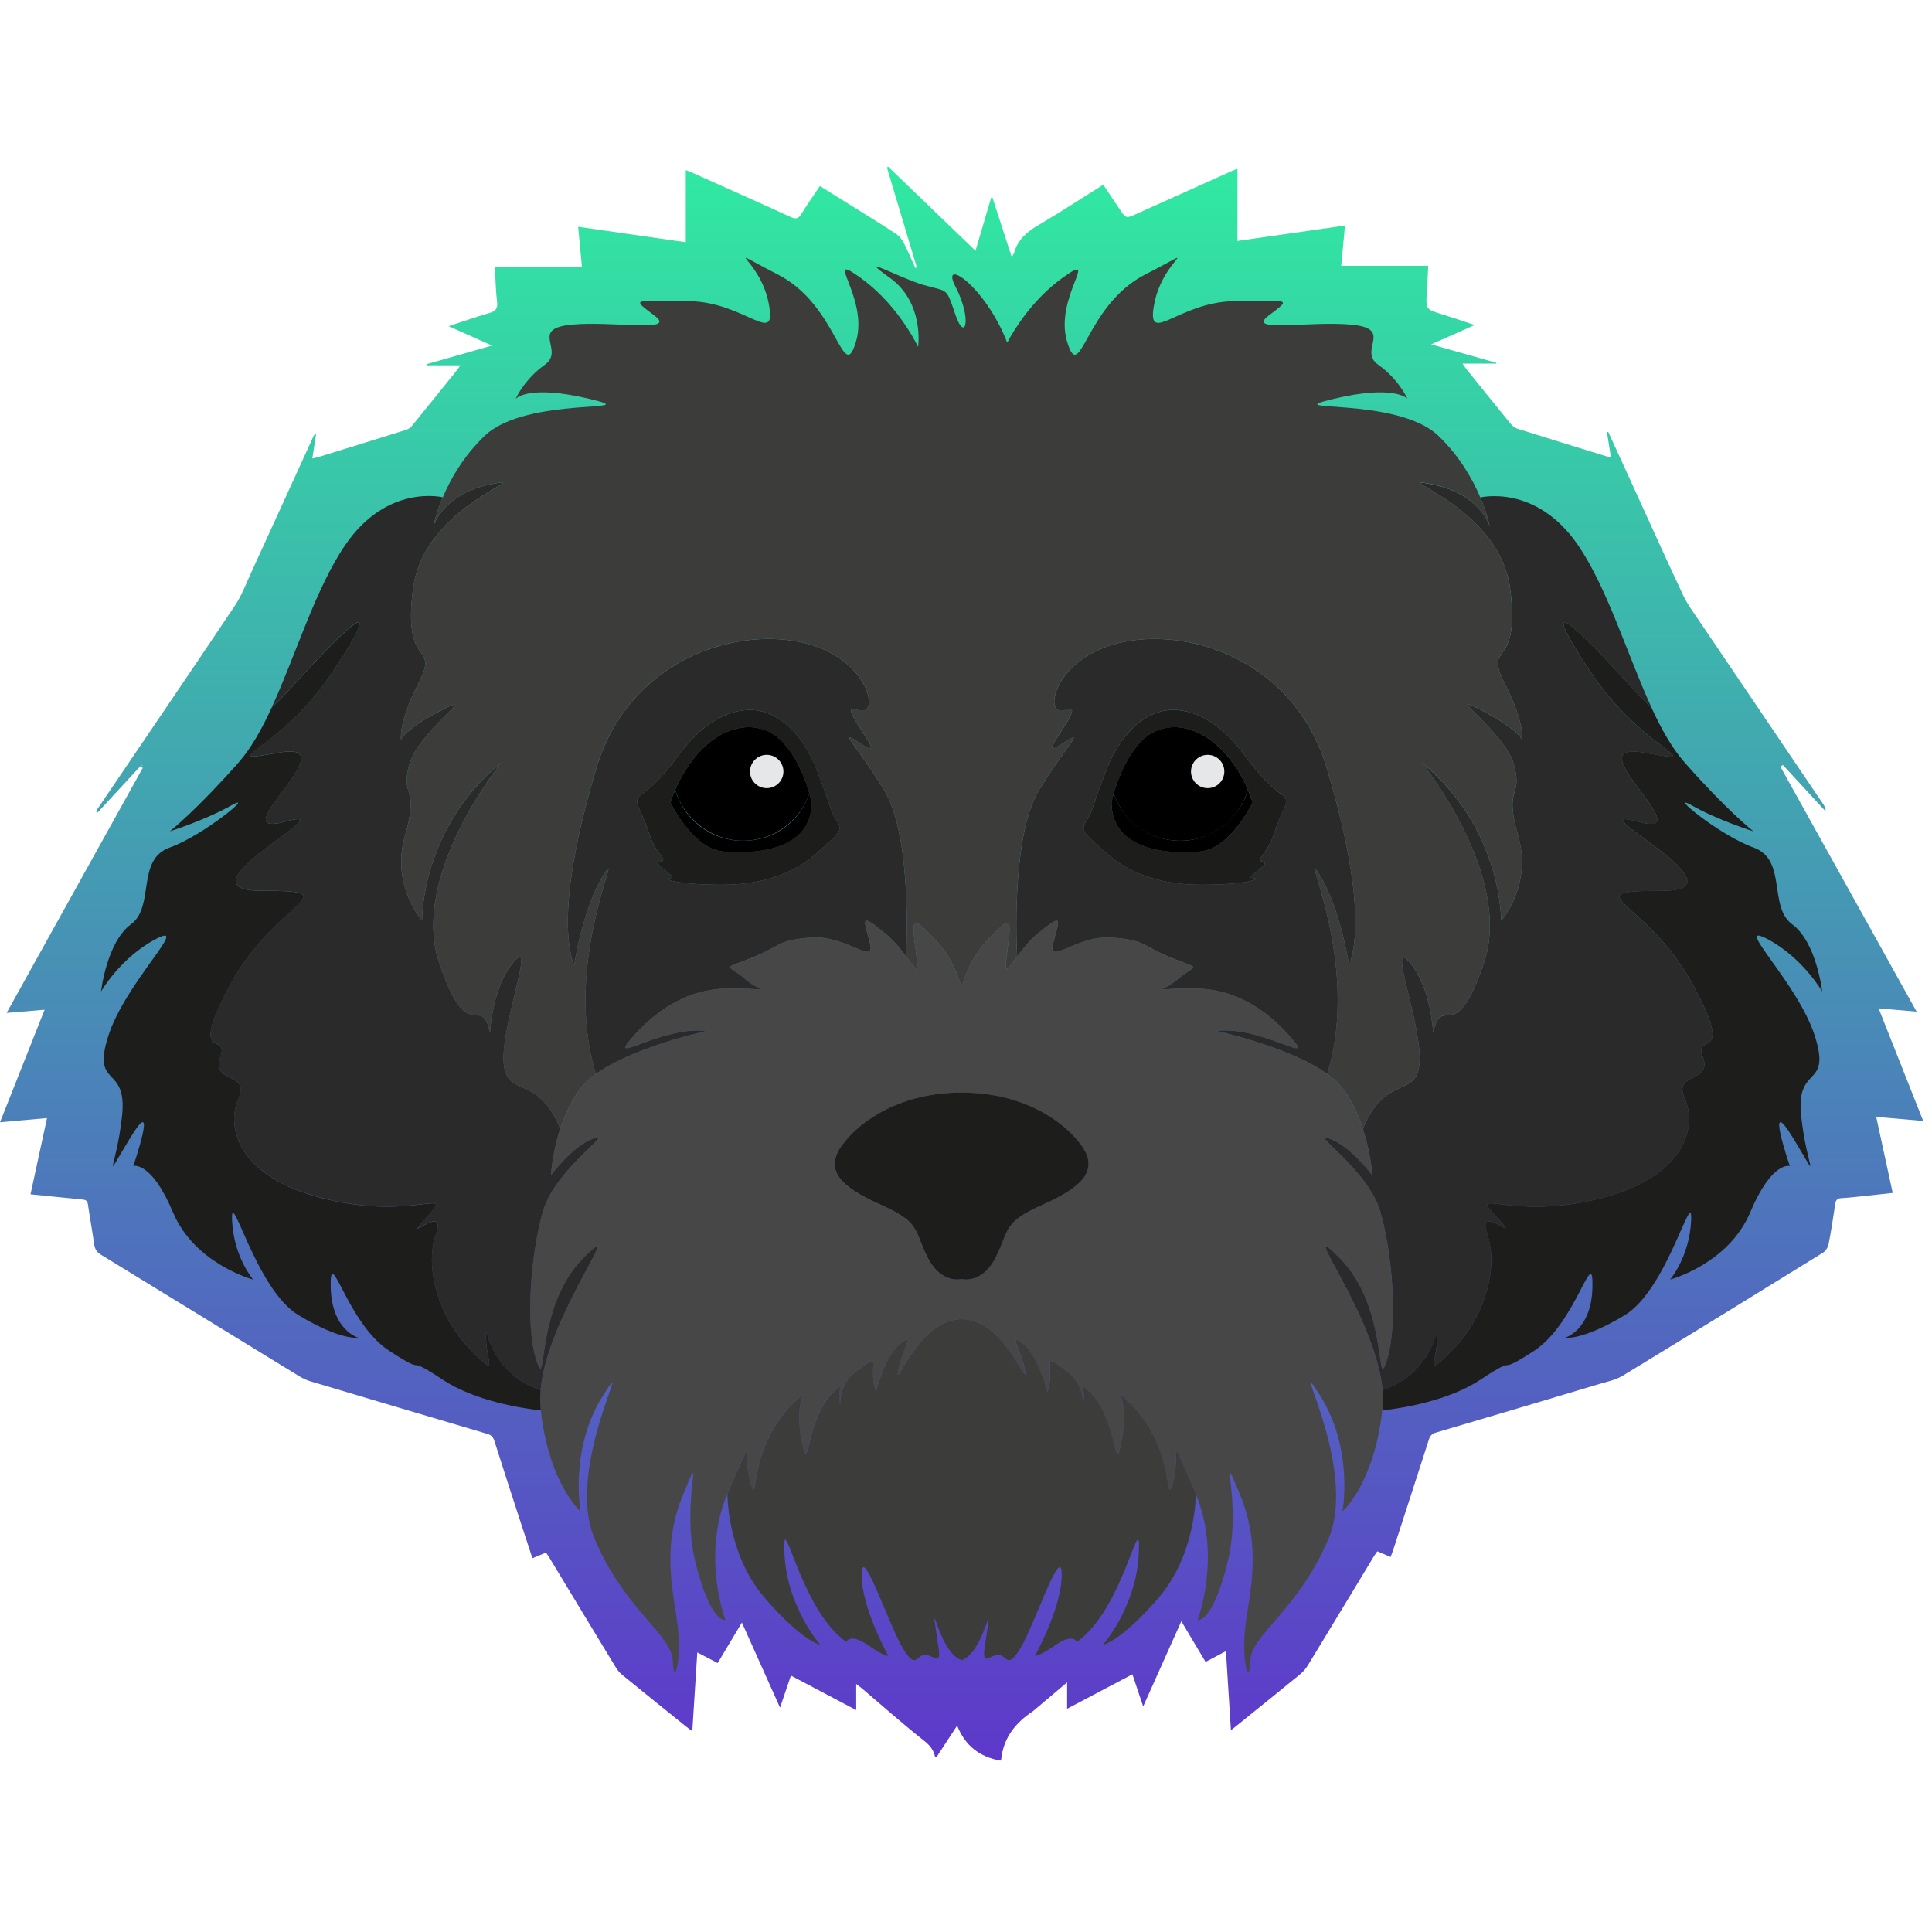 <svg width="24" height="24" viewBox="0 0 24 24" fill="none" xmlns="http://www.w3.org/2000/svg">
<path d="M23.891 13.925C23.705 13.456 23.524 12.998 23.337 12.526C23.505 12.541 23.655 12.554 23.809 12.567C23.241 11.545 22.679 10.535 22.117 9.524C22.127 9.517 22.138 9.51 22.148 9.503C22.325 9.695 22.502 9.887 22.679 10.079C22.679 10.043 22.667 10.015 22.65 9.991C22.14 9.236 21.628 8.482 21.118 7.727C21.044 7.618 20.964 7.511 20.908 7.393C20.685 6.919 20.471 6.441 20.253 5.965C20.162 5.765 20.07 5.565 19.978 5.365L19.962 5.369C19.978 5.47 19.994 5.571 20.011 5.678C19.988 5.674 19.975 5.674 19.963 5.671C19.59 5.556 19.218 5.442 18.846 5.324C18.816 5.315 18.787 5.291 18.767 5.266C18.583 5.042 18.402 4.816 18.22 4.59C18.205 4.572 18.192 4.551 18.168 4.517H18.587L18.587 4.507C18.323 4.432 18.059 4.357 17.778 4.278C17.961 4.196 18.129 4.122 18.319 4.038C18.167 3.987 18.038 3.943 17.909 3.903C17.713 3.842 17.713 3.842 17.723 3.642C17.726 3.598 17.73 3.553 17.732 3.508C17.736 3.439 17.739 3.369 17.742 3.302H16.661C16.677 3.133 16.692 2.969 16.708 2.802C16.256 2.867 15.815 2.93 15.372 2.993V2.098C15.347 2.107 15.327 2.113 15.308 2.122C14.912 2.3 14.516 2.477 14.12 2.656C13.987 2.716 13.987 2.716 13.908 2.598C13.841 2.498 13.774 2.398 13.705 2.295C13.431 2.467 13.169 2.638 12.899 2.797C12.757 2.88 12.643 2.977 12.598 3.14C12.594 3.154 12.584 3.166 12.568 3.193C12.485 2.937 12.407 2.695 12.328 2.453L12.313 2.454C12.249 2.67 12.185 2.887 12.118 3.115C11.748 2.759 11.39 2.414 11.032 2.07L11.018 2.082C11.142 2.495 11.265 2.909 11.389 3.322C11.383 3.324 11.377 3.326 11.371 3.329C11.323 3.224 11.279 3.118 11.226 3.016C11.204 2.974 11.171 2.932 11.132 2.906C10.974 2.801 10.812 2.702 10.652 2.602C10.498 2.506 10.344 2.41 10.185 2.311C10.105 2.431 10.025 2.542 9.955 2.658C9.919 2.717 9.887 2.726 9.824 2.697C9.414 2.509 9.003 2.326 8.592 2.142C8.569 2.132 8.545 2.123 8.519 2.113V3.009C8.073 2.945 7.632 2.882 7.182 2.817C7.198 2.989 7.214 3.152 7.229 3.318H6.148C6.156 3.463 6.157 3.608 6.175 3.75C6.186 3.84 6.152 3.868 6.074 3.89C5.913 3.936 5.755 3.993 5.572 4.052C5.761 4.137 5.929 4.212 6.112 4.293C5.83 4.374 5.565 4.449 5.3 4.524L5.302 4.538H5.717C5.705 4.558 5.7 4.569 5.692 4.579C5.499 4.819 5.306 5.059 5.111 5.298C5.093 5.32 5.061 5.335 5.032 5.344C4.675 5.456 4.318 5.566 3.961 5.676C3.937 5.683 3.913 5.688 3.88 5.695C3.897 5.584 3.913 5.485 3.928 5.385C3.907 5.396 3.898 5.411 3.891 5.426C3.632 5.994 3.373 6.562 3.113 7.129C3.052 7.263 2.999 7.403 2.917 7.525C2.392 8.31 1.859 9.092 1.329 9.875C1.284 9.942 1.238 10.01 1.192 10.078C1.199 10.084 1.205 10.089 1.211 10.095C1.389 9.903 1.566 9.711 1.743 9.519C1.753 9.526 1.763 9.533 1.773 9.54C1.211 10.553 0.648 11.564 0.082 12.583C0.239 12.57 0.389 12.557 0.554 12.543C0.366 13.017 0.185 13.473 0 13.941C0.198 13.923 0.386 13.906 0.584 13.889C0.514 14.211 0.447 14.521 0.379 14.836C0.598 14.858 0.808 14.88 1.017 14.9C1.058 14.904 1.085 14.911 1.092 14.96C1.116 15.126 1.147 15.292 1.17 15.459C1.179 15.519 1.204 15.556 1.256 15.588C2.076 16.089 2.895 16.593 3.715 17.095C3.759 17.122 3.808 17.145 3.858 17.16C4.589 17.378 5.321 17.596 6.053 17.812C6.101 17.826 6.125 17.85 6.141 17.898C6.248 18.237 6.358 18.574 6.468 18.912C6.516 19.059 6.564 19.206 6.614 19.357C6.674 19.332 6.726 19.31 6.782 19.287C6.798 19.31 6.812 19.329 6.824 19.349C7.098 19.802 7.371 20.255 7.646 20.707C7.668 20.742 7.694 20.777 7.726 20.803C7.987 21.017 8.25 21.228 8.512 21.439C8.538 21.46 8.564 21.479 8.6 21.506C8.621 21.173 8.641 20.855 8.662 20.527C8.755 20.575 8.833 20.616 8.915 20.659C9.016 20.491 9.113 20.329 9.216 20.156C9.376 20.511 9.529 20.853 9.69 21.213C9.74 21.067 9.782 20.943 9.825 20.815C10.097 20.959 10.359 21.097 10.636 21.243V20.919C10.668 20.944 10.687 20.957 10.705 20.972C10.964 21.192 11.218 21.418 11.484 21.628C11.555 21.684 11.596 21.739 11.615 21.82C11.616 21.823 11.623 21.825 11.632 21.83C11.714 21.706 11.795 21.581 11.89 21.436C11.991 21.691 12.174 21.825 12.426 21.871C12.428 21.867 12.437 21.859 12.438 21.85C12.467 21.584 12.617 21.399 12.832 21.257C12.841 21.251 12.848 21.243 12.856 21.237C12.984 21.128 13.112 21.021 13.256 20.899V21.227C13.534 21.08 13.798 20.941 14.067 20.799C14.111 20.931 14.152 21.055 14.201 21.198C14.363 20.837 14.516 20.495 14.675 20.14C14.78 20.317 14.878 20.48 14.976 20.645C15.061 20.599 15.138 20.559 15.229 20.511C15.25 20.843 15.27 21.161 15.291 21.494C15.336 21.458 15.367 21.434 15.397 21.409C15.647 21.207 15.898 21.006 16.146 20.802C16.186 20.77 16.222 20.729 16.248 20.685C16.521 20.237 16.792 19.788 17.063 19.34C17.077 19.316 17.094 19.294 17.11 19.271C17.168 19.296 17.219 19.317 17.274 19.341C17.287 19.308 17.299 19.279 17.308 19.25C17.456 18.794 17.604 18.339 17.75 17.883C17.765 17.835 17.789 17.811 17.838 17.796C18.514 17.597 19.19 17.396 19.866 17.193C19.964 17.164 20.069 17.143 20.154 17.092C20.987 16.585 21.817 16.074 22.645 15.562C22.678 15.542 22.707 15.496 22.715 15.459C22.747 15.294 22.773 15.127 22.797 14.961C22.804 14.911 22.82 14.887 22.874 14.884C22.976 14.879 23.079 14.865 23.181 14.855C23.289 14.843 23.398 14.832 23.512 14.819C23.443 14.502 23.376 14.194 23.307 13.874C23.506 13.891 23.693 13.908 23.891 13.925L23.891 13.925ZM22.123 9.487L22.128 9.488L22.131 9.493H22.12L22.123 9.487ZM1.76 9.509L1.762 9.503L1.768 9.503L1.77 9.509H1.76L1.76 9.509Z" fill="url(#paint0_linear_3456_2538)"/>
<path d="M17.145 15.045C16.994 14.525 16.248 14.051 16.512 14.141C16.775 14.232 17.046 14.601 17.046 14.601C17.046 14.601 17.031 14.33 16.931 14.024C16.873 13.844 16.785 13.652 16.655 13.493C16.611 13.439 16.553 13.389 16.486 13.341C16.46 13.321 16.431 13.303 16.401 13.284V13.283C15.919 12.982 15.11 12.807 15.11 12.807C15.63 12.739 16.293 13.199 16.082 12.943C15.871 12.686 15.464 12.287 14.854 12.28C14.243 12.272 14.402 12.363 14.628 12.167C14.854 11.971 14.936 12.053 14.56 11.903C14.183 11.752 14.243 11.677 13.807 11.647C13.369 11.617 13.007 12.009 13.083 11.714C13.158 11.42 13.218 11.33 12.895 11.594C12.784 11.684 12.698 11.793 12.634 11.88C12.51 12.048 12.471 12.133 12.51 11.835C12.571 11.383 12.563 11.376 12.284 11.661C12.005 11.948 11.945 12.28 11.945 12.28C11.945 12.28 11.885 11.948 11.606 11.661C11.327 11.376 11.319 11.383 11.379 11.835C11.419 12.133 11.38 12.048 11.256 11.88C11.192 11.793 11.106 11.684 10.995 11.594C10.671 11.33 10.732 11.42 10.807 11.714C10.883 12.009 10.521 11.617 10.083 11.647C9.647 11.677 9.707 11.752 9.33 11.903C8.953 12.053 9.036 11.971 9.262 12.167C9.488 12.363 9.647 12.272 9.036 12.28C8.425 12.287 8.019 12.686 7.808 12.943C7.597 13.199 8.26 12.739 8.78 12.807C8.78 12.807 7.971 12.982 7.488 13.283V13.284C7.459 13.303 7.43 13.321 7.404 13.341C7.337 13.389 7.279 13.439 7.235 13.493C7.105 13.652 7.017 13.844 6.959 14.024C6.859 14.331 6.844 14.601 6.844 14.601C6.844 14.601 7.115 14.232 7.378 14.141C7.642 14.051 6.896 14.525 6.745 15.045C6.595 15.566 6.519 16.454 6.663 16.899C6.805 17.344 6.632 16.243 7.25 15.626C7.821 15.055 6.799 16.333 6.715 17.268C6.708 17.347 6.707 17.422 6.715 17.495C6.716 17.504 6.717 17.512 6.718 17.521C6.821 18.436 7.212 18.775 7.212 18.775C7.212 18.775 7.069 18 7.491 17.336C7.913 16.673 7.009 18.226 7.386 19.115C7.762 20.004 8.349 20.305 8.359 20.637C8.369 20.969 8.469 20.627 8.419 20.205C8.369 19.783 8.208 19.23 8.489 18.557C8.771 17.884 8.449 18.648 8.64 19.411C8.831 20.175 9.012 20.125 9.012 20.125C9.012 20.125 8.71 19.338 9.035 18.557C9.04 18.544 9.046 18.53 9.052 18.517C9.403 17.723 9.212 18.075 9.323 18.426C9.434 18.778 9.253 17.904 9.976 17.321C9.976 17.321 9.876 17.512 9.966 17.944C10.056 18.376 9.996 17.522 10.438 17.221C10.438 17.221 10.415 17.302 10.435 17.453C10.435 17.32 10.475 17.155 10.628 17.04C10.99 16.768 10.769 16.949 10.879 17.291C10.879 17.291 10.985 16.849 11.181 16.693C11.377 16.538 11.202 16.768 11.156 17.03C11.111 17.291 11.407 16.387 11.944 16.387C12.482 16.387 12.778 17.291 12.733 17.03C12.687 16.768 12.512 16.538 12.708 16.693C12.904 16.849 13.01 17.291 13.01 17.291C13.12 16.949 12.899 16.768 13.261 17.04C13.414 17.155 13.453 17.32 13.453 17.453C13.474 17.302 13.45 17.221 13.45 17.221C13.893 17.522 13.832 18.376 13.923 17.944C14.014 17.512 13.913 17.321 13.913 17.321C14.636 17.904 14.455 18.778 14.566 18.426C14.677 18.075 14.486 17.723 14.837 18.517C14.843 18.53 14.849 18.544 14.854 18.557C15.179 19.338 14.877 20.125 14.877 20.125C14.877 20.125 15.058 20.175 15.249 19.411C15.44 18.648 15.118 17.884 15.4 18.557C15.681 19.23 15.521 19.783 15.47 20.205C15.42 20.627 15.521 20.969 15.53 20.637C15.54 20.305 16.127 20.004 16.503 19.115C16.881 18.226 15.976 16.673 16.398 17.336C16.82 18 16.677 18.775 16.677 18.775C16.677 18.775 17.068 18.436 17.171 17.521C17.172 17.512 17.173 17.504 17.174 17.495C17.182 17.422 17.181 17.347 17.174 17.268C17.09 16.333 16.069 15.055 16.64 15.626C17.257 16.243 17.084 17.344 17.227 16.899C17.37 16.454 17.295 15.566 17.144 15.045H17.145ZM12.955 14.965C12.457 15.186 12.543 15.267 12.372 15.613C12.201 15.96 11.945 15.889 11.945 15.889C11.945 15.889 11.689 15.96 11.518 15.613C11.347 15.267 11.433 15.186 10.935 14.965C10.438 14.744 10.232 14.533 10.463 14.221C10.694 13.91 11.202 13.573 11.945 13.573C12.688 13.573 13.196 13.91 13.427 14.221C13.659 14.533 13.452 14.744 12.955 14.965Z" fill="#474747"/>
<path d="M12.956 14.964C12.458 15.185 12.544 15.266 12.373 15.612C12.202 15.959 11.946 15.889 11.946 15.889C11.946 15.889 11.689 15.959 11.519 15.612C11.348 15.266 11.433 15.185 10.936 14.964C10.439 14.743 10.232 14.532 10.464 14.22C10.695 13.909 11.202 13.572 11.946 13.572C12.689 13.572 13.197 13.909 13.428 14.22C13.659 14.532 13.453 14.743 12.956 14.964Z" fill="#1D1D1B"/>
<path d="M14.395 19.846C13.927 20.388 13.701 20.434 13.701 20.434C13.701 20.434 14.116 19.959 14.146 19.303C14.176 18.648 13.965 19.989 13.377 20.396C13.377 20.396 13.332 20.283 13.114 20.434C12.895 20.584 12.857 20.569 12.857 20.569C12.857 20.569 13.189 19.974 13.189 19.563C13.189 19.152 12.85 20.193 12.669 20.486C12.488 20.78 12.511 20.495 12.345 20.569C12.179 20.645 12.217 20.592 12.269 20.215C12.322 19.838 12.209 20.54 11.946 20.622C11.682 20.54 11.569 19.838 11.621 20.215C11.674 20.592 11.712 20.644 11.547 20.569C11.38 20.495 11.403 20.78 11.222 20.486C11.041 20.192 10.703 19.152 10.703 19.563C10.703 19.974 11.034 20.569 11.034 20.569C11.034 20.569 10.996 20.584 10.777 20.433C10.559 20.282 10.514 20.396 10.514 20.396C9.926 19.989 9.715 18.648 9.745 19.303C9.775 19.959 10.19 20.433 10.19 20.433C10.19 20.433 9.963 20.389 9.497 19.846C9.029 19.303 9.036 18.557 9.036 18.557C9.041 18.544 9.047 18.53 9.053 18.517C9.404 17.723 9.213 18.075 9.324 18.426C9.435 18.778 9.254 17.904 9.977 17.321C9.977 17.321 9.876 17.512 9.967 17.944C10.057 18.376 9.997 17.522 10.44 17.22C10.44 17.22 10.416 17.302 10.436 17.453C10.436 17.32 10.476 17.155 10.629 17.04C10.991 16.768 10.77 16.949 10.88 17.291C10.88 17.291 10.986 16.849 11.181 16.693C11.377 16.538 11.203 16.768 11.157 17.03C11.112 17.291 11.408 16.387 11.945 16.387C12.483 16.387 12.779 17.291 12.734 17.03C12.688 16.768 12.513 16.538 12.709 16.693C12.905 16.849 13.011 17.291 13.011 17.291C13.121 16.949 12.9 16.768 13.261 17.04C13.414 17.155 13.454 17.32 13.454 17.453C13.475 17.302 13.451 17.22 13.451 17.22C13.894 17.522 13.834 18.376 13.924 17.944C14.014 17.512 13.914 17.321 13.914 17.321C14.637 17.904 14.456 18.778 14.567 18.426C14.678 18.075 14.486 17.723 14.838 18.517C14.844 18.53 14.85 18.544 14.855 18.557C14.855 18.557 14.861 19.303 14.394 19.846L14.395 19.846Z" fill="#3C3C3B"/>
<path d="M10.98 9.81C10.603 9.197 10.377 9.032 10.724 9.258C11.071 9.484 10.347 8.695 10.649 8.818C10.95 8.941 10.814 8.157 9.94 7.976C9.066 7.796 7.8 8.233 7.408 9.544C7.016 10.855 6.991 11.614 7.132 11.996C7.132 11.996 7.232 11.292 7.503 10.86C7.769 10.438 6.972 11.958 7.403 13.34C7.43 13.321 7.459 13.302 7.488 13.284V13.283C7.971 12.982 8.78 12.807 8.78 12.807C8.26 12.739 7.597 13.198 7.808 12.943C8.019 12.686 8.425 12.287 9.036 12.28C9.646 12.272 9.488 12.362 9.262 12.166C9.036 11.97 8.953 12.053 9.329 11.902C9.707 11.752 9.646 11.677 10.083 11.647C10.521 11.617 10.882 12.008 10.806 11.714C10.732 11.42 10.671 11.33 10.995 11.594C11.105 11.684 11.192 11.793 11.256 11.88C11.272 11.529 11.3 10.331 10.98 9.81ZM10.159 10.587C9.932 10.795 9.563 10.991 8.968 10.991C8.372 10.991 8.207 10.908 8.327 10.908C8.448 10.908 8.086 10.735 8.2 10.704C8.312 10.674 8.147 10.629 8.056 10.335C7.966 10.041 7.848 9.962 7.959 9.876C7.959 9.876 8.162 9.748 8.403 9.416C8.644 9.085 8.923 8.851 9.262 8.821C9.601 8.79 9.948 9.055 10.143 9.559C10.34 10.064 10.317 10.087 10.4 10.207C10.483 10.328 10.384 10.379 10.159 10.587L10.159 10.587Z" fill="#2B2A2A"/>
<path d="M10.401 10.207C10.317 10.087 10.34 10.064 10.144 9.559C9.949 9.055 9.601 8.791 9.262 8.821C8.924 8.851 8.645 9.085 8.403 9.416C8.162 9.748 7.959 9.876 7.959 9.876C7.848 9.963 7.966 10.041 8.057 10.335C8.147 10.629 8.313 10.674 8.2 10.705C8.087 10.735 8.449 10.908 8.328 10.908C8.207 10.908 8.373 10.991 8.968 10.991C9.563 10.991 9.933 10.795 10.159 10.587C10.385 10.379 10.483 10.328 10.401 10.207L10.401 10.207ZM8.976 10.576C8.599 10.539 8.328 9.966 8.328 9.966C8.337 9.939 8.347 9.912 8.357 9.886C8.367 9.861 8.377 9.835 8.388 9.811L8.388 9.81C8.407 9.765 8.429 9.721 8.451 9.68C8.458 9.666 8.465 9.652 8.473 9.639C8.477 9.631 8.482 9.624 8.486 9.617C8.493 9.604 8.5 9.591 8.508 9.579C8.512 9.572 8.517 9.565 8.521 9.558C8.529 9.546 8.536 9.534 8.545 9.523C8.615 9.418 8.694 9.327 8.778 9.254C8.786 9.246 8.795 9.239 8.803 9.233C8.911 9.144 9.027 9.083 9.144 9.054C9.152 9.052 9.16 9.049 9.169 9.048C9.2 9.041 9.231 9.037 9.263 9.035C9.275 9.035 9.288 9.034 9.3 9.034C9.361 9.034 9.421 9.043 9.48 9.062C9.491 9.065 9.501 9.069 9.511 9.073C9.518 9.075 9.525 9.078 9.532 9.081C9.55 9.09 9.568 9.099 9.586 9.109C9.593 9.113 9.599 9.117 9.606 9.121C9.613 9.126 9.619 9.13 9.626 9.135C9.632 9.14 9.639 9.144 9.645 9.149C9.652 9.155 9.659 9.16 9.666 9.166C9.696 9.192 9.725 9.221 9.752 9.252C9.761 9.262 9.769 9.271 9.776 9.281C9.785 9.292 9.793 9.302 9.8 9.312C9.808 9.323 9.815 9.333 9.822 9.344C9.839 9.368 9.854 9.392 9.869 9.416C9.886 9.446 9.903 9.477 9.918 9.507C9.919 9.508 9.919 9.509 9.92 9.511C9.926 9.523 9.931 9.534 9.937 9.546C9.955 9.582 9.971 9.62 9.985 9.655C9.992 9.673 10 9.691 10.005 9.709C10.006 9.709 10.007 9.71 10.007 9.711C10.013 9.729 10.02 9.747 10.025 9.764C10.026 9.766 10.027 9.767 10.027 9.768C10.03 9.776 10.032 9.784 10.034 9.792C10.04 9.807 10.044 9.822 10.049 9.836C10.051 9.843 10.053 9.849 10.055 9.856V9.857C10.063 9.884 10.069 9.907 10.074 9.925C10.08 9.951 10.083 9.966 10.083 9.966C10.083 10.576 9.353 10.614 8.976 10.576L8.976 10.576Z" fill="#1D1D1B"/>
<path d="M10.084 9.967C10.084 10.577 9.353 10.615 8.976 10.577C8.599 10.539 8.328 9.967 8.328 9.967C8.337 9.94 8.347 9.913 8.357 9.887C8.367 9.861 8.378 9.836 8.388 9.811L8.388 9.811C8.492 10.177 8.829 10.445 9.229 10.445C9.628 10.445 9.937 10.199 10.055 9.857C10.063 9.885 10.069 9.908 10.074 9.926C10.081 9.952 10.084 9.967 10.084 9.967Z" fill="black"/>
<path d="M6.715 17.266C6.028 17.043 6.037 16.325 6.037 16.619C6.037 16.914 6.211 17.139 5.833 16.754C5.457 16.37 5.268 15.752 5.415 15.33C5.562 14.908 4.937 15.511 5.299 15.119C5.66 14.727 5.163 15.165 4.043 14.893C2.922 14.622 2.812 13.974 2.962 13.642C3.113 13.311 2.616 13.461 2.736 13.13C2.857 12.798 2.314 13.235 2.872 12.21C3.43 11.186 4.364 11.065 3.249 11.065C2.134 11.065 4.364 9.98 3.542 10.206C2.72 10.432 4.349 9.196 3.475 9.347C2.601 9.498 3.475 9.347 4.138 8.337C4.801 7.327 4.379 7.704 3.626 8.533C3.535 8.633 3.451 8.717 3.375 8.789C3.675 8.137 3.919 7.31 4.289 6.77C4.811 6.006 5.501 6.178 5.501 6.178C5.421 6.367 5.391 6.507 5.385 6.534C5.4 6.489 5.532 6.129 6.097 6.016C6.7 5.895 5.273 6.267 5.133 7.302C4.992 8.337 5.464 7.965 5.203 8.478C4.942 8.99 4.982 9.191 4.982 9.191C4.982 9.191 5.012 9.066 5.495 8.817C5.977 8.568 5.193 9.091 5.083 9.502C4.972 9.915 5.213 9.754 5.032 10.377C4.851 11 5.243 11.436 5.243 11.436C5.243 11.436 5.223 10.297 6.228 9.473C6.198 9.51 5.097 10.884 5.454 11.954C5.816 13.04 5.977 12.316 6.087 12.828C6.087 12.828 6.113 12.256 6.384 11.947C6.655 11.638 6.233 12.708 6.256 13.183C6.278 13.657 6.682 13.325 6.959 14.022C6.859 14.329 6.844 14.6 6.844 14.6C6.844 14.6 7.115 14.23 7.379 14.14C7.642 14.049 6.896 14.524 6.746 15.044C6.595 15.564 6.52 16.453 6.663 16.898C6.806 17.343 6.633 16.242 7.25 15.624C7.821 15.054 6.8 16.332 6.715 17.266Z" fill="#2B2A2A"/>
<path d="M6.719 17.521C6.477 17.494 5.901 17.404 5.501 17.14C4.986 16.798 5.354 17.12 4.832 16.778C4.309 16.436 4.098 15.442 4.108 15.984C4.118 16.527 4.45 16.617 4.45 16.617C4.45 16.617 4.239 16.658 3.706 16.336C3.174 16.014 2.862 14.709 2.883 15.161C2.903 15.613 3.144 15.895 3.144 15.895C3.144 15.895 2.42 15.703 2.149 15.06C1.878 14.417 1.656 14.484 1.656 14.484C1.656 14.484 1.978 13.543 1.617 14.136C1.255 14.729 1.445 14.518 1.516 13.865C1.587 13.211 1.134 13.533 1.345 12.87C1.556 12.207 2.38 11.433 1.938 11.664C1.496 11.895 1.255 12.317 1.255 12.317C1.255 12.317 1.325 11.704 1.626 11.483C1.928 11.262 1.687 10.679 2.109 10.528C2.531 10.378 3.194 9.825 2.872 10.006C2.561 10.182 2.136 10.319 2.11 10.327C2.129 10.311 2.447 10.058 2.963 9.473C3.118 9.297 3.252 9.059 3.375 8.79C3.452 8.719 3.535 8.634 3.626 8.534C4.38 7.705 4.802 7.329 4.138 8.338C3.475 9.348 2.601 9.499 3.475 9.348C4.349 9.198 2.72 10.433 3.542 10.207C4.364 9.981 2.134 11.066 3.249 11.066C4.365 11.066 3.43 11.187 2.872 12.212C2.315 13.237 2.857 12.8 2.737 13.131C2.616 13.463 3.114 13.312 2.963 13.644C2.812 13.975 2.922 14.623 4.043 14.895C5.163 15.166 5.661 14.729 5.299 15.121C4.937 15.513 5.562 14.91 5.415 15.332C5.269 15.754 5.458 16.372 5.834 16.756C6.211 17.14 6.038 16.914 6.038 16.621C6.038 16.327 6.029 17.044 6.716 17.267C6.709 17.346 6.708 17.422 6.716 17.495C6.717 17.504 6.718 17.512 6.719 17.521L6.719 17.521Z" fill="#1D1D1B"/>
<path d="M10.056 9.855V9.855C9.937 10.198 9.612 10.444 9.229 10.444C8.846 10.444 8.492 10.176 8.389 9.809C8.408 9.764 8.429 9.72 8.451 9.679C8.459 9.665 8.466 9.651 8.474 9.638C8.478 9.63 8.482 9.623 8.486 9.616C8.494 9.603 8.501 9.59 8.509 9.578C8.513 9.571 8.517 9.564 8.522 9.557C8.529 9.545 8.537 9.533 8.545 9.522C8.616 9.417 8.694 9.326 8.778 9.253C8.787 9.245 8.795 9.238 8.803 9.232C8.911 9.143 9.027 9.082 9.144 9.053C9.152 9.051 9.161 9.048 9.169 9.047C9.201 9.04 9.232 9.036 9.264 9.034C9.276 9.034 9.288 9.033 9.3 9.033C9.361 9.033 9.421 9.042 9.481 9.061C9.491 9.064 9.501 9.068 9.512 9.072C9.519 9.074 9.526 9.077 9.532 9.08C9.551 9.089 9.569 9.098 9.586 9.108C9.593 9.112 9.6 9.116 9.606 9.121C9.613 9.125 9.62 9.13 9.626 9.134C9.633 9.139 9.64 9.143 9.646 9.148C9.652 9.154 9.659 9.159 9.666 9.165C9.697 9.191 9.726 9.22 9.752 9.251C9.761 9.261 9.769 9.271 9.777 9.28C9.785 9.291 9.793 9.301 9.8 9.311C9.808 9.322 9.815 9.332 9.823 9.343C9.84 9.367 9.855 9.391 9.869 9.415C9.887 9.445 9.904 9.476 9.919 9.506C9.919 9.507 9.92 9.508 9.92 9.51C9.926 9.522 9.932 9.533 9.937 9.545C9.955 9.581 9.971 9.619 9.986 9.654C9.993 9.672 10 9.69 10.006 9.708C10.007 9.708 10.007 9.709 10.007 9.71C10.014 9.728 10.021 9.746 10.026 9.763C10.027 9.765 10.027 9.766 10.027 9.767C10.03 9.776 10.033 9.783 10.035 9.791C10.04 9.806 10.045 9.821 10.049 9.835C10.051 9.842 10.054 9.848 10.056 9.855L10.056 9.855Z" fill="black"/>
<path d="M16.387 10.86C16.658 11.292 16.758 11.996 16.758 11.996C16.899 11.614 16.874 10.855 16.482 9.544C16.09 8.233 14.824 7.796 13.95 7.976C13.076 8.157 12.94 8.941 13.242 8.818C13.543 8.695 12.82 9.484 13.166 9.258C13.513 9.032 13.287 9.197 12.91 9.81C12.591 10.331 12.618 11.529 12.635 11.88C12.699 11.793 12.785 11.684 12.895 11.594C13.219 11.33 13.159 11.42 13.084 11.714C13.008 12.008 13.37 11.617 13.807 11.647C14.244 11.677 14.184 11.752 14.561 11.902C14.937 12.053 14.855 11.971 14.628 12.166C14.402 12.362 14.244 12.272 14.854 12.28C15.465 12.287 15.871 12.686 16.082 12.943C16.294 13.198 15.63 12.739 15.111 12.807C15.111 12.807 15.92 12.982 16.402 13.283V13.284C16.431 13.302 16.46 13.321 16.487 13.34C16.918 11.958 16.122 10.438 16.387 10.86H16.387ZM15.834 10.335C15.744 10.629 15.578 10.674 15.691 10.704C15.804 10.735 15.442 10.908 15.563 10.908C15.683 10.908 15.518 10.991 14.922 10.991C14.327 10.991 13.958 10.795 13.731 10.587C13.506 10.378 13.408 10.328 13.49 10.207C13.573 10.086 13.55 10.063 13.747 9.559C13.942 9.054 14.289 8.79 14.628 8.82C14.967 8.851 15.246 9.084 15.487 9.416C15.728 9.748 15.931 9.875 15.931 9.875C16.042 9.962 15.924 10.041 15.834 10.335L15.834 10.335Z" fill="#2B2A2A"/>
<path d="M15.931 9.876C15.931 9.876 15.728 9.748 15.487 9.416C15.246 9.085 14.967 8.851 14.628 8.821C14.289 8.791 13.942 9.055 13.747 9.559C13.55 10.064 13.573 10.087 13.49 10.207C13.407 10.328 13.506 10.379 13.731 10.587C13.958 10.795 14.327 10.991 14.922 10.991C15.518 10.991 15.683 10.908 15.563 10.908C15.442 10.908 15.804 10.735 15.69 10.705C15.578 10.675 15.743 10.629 15.834 10.335C15.925 10.041 16.043 9.963 15.932 9.876L15.931 9.876ZM14.914 10.576C14.538 10.614 13.807 10.576 13.807 9.966C13.807 9.966 13.81 9.951 13.817 9.925C13.822 9.907 13.828 9.884 13.835 9.856V9.856C13.837 9.849 13.84 9.843 13.841 9.836C13.846 9.822 13.851 9.807 13.856 9.792C13.858 9.784 13.861 9.776 13.864 9.768C13.864 9.767 13.864 9.765 13.865 9.764C13.87 9.747 13.877 9.729 13.884 9.711C13.884 9.71 13.884 9.709 13.885 9.709C13.891 9.691 13.898 9.673 13.905 9.655C13.92 9.619 13.935 9.582 13.954 9.545C13.959 9.534 13.964 9.522 13.97 9.511C13.971 9.509 13.972 9.508 13.972 9.507C13.987 9.476 14.004 9.446 14.022 9.416C14.036 9.392 14.051 9.367 14.068 9.344C14.075 9.333 14.083 9.323 14.09 9.312C14.098 9.302 14.105 9.291 14.114 9.281C14.122 9.271 14.13 9.261 14.139 9.252C14.165 9.221 14.194 9.192 14.225 9.166C14.231 9.16 14.239 9.155 14.245 9.149C14.251 9.144 14.258 9.139 14.264 9.135C14.271 9.13 14.278 9.125 14.284 9.121C14.291 9.117 14.298 9.113 14.305 9.109C14.322 9.098 14.34 9.089 14.359 9.081C14.365 9.078 14.372 9.075 14.379 9.072C14.389 9.068 14.4 9.065 14.41 9.062C14.47 9.043 14.53 9.034 14.591 9.034C14.603 9.034 14.615 9.034 14.627 9.035C14.659 9.037 14.69 9.041 14.722 9.048C14.73 9.049 14.739 9.051 14.747 9.053C14.864 9.083 14.98 9.144 15.088 9.232C15.096 9.239 15.104 9.246 15.113 9.253C15.197 9.327 15.275 9.417 15.345 9.522C15.354 9.534 15.362 9.546 15.369 9.558C15.374 9.565 15.378 9.572 15.382 9.579C15.39 9.591 15.397 9.604 15.405 9.616C15.409 9.624 15.413 9.631 15.417 9.639C15.425 9.652 15.432 9.666 15.44 9.68C15.462 9.721 15.483 9.765 15.502 9.81L15.503 9.81C15.513 9.835 15.523 9.86 15.534 9.886C15.544 9.912 15.553 9.939 15.562 9.966C15.562 9.966 15.291 10.539 14.914 10.576L14.914 10.576Z" fill="#1D1D1B"/>
<path d="M15.562 9.967C15.562 9.967 15.291 10.539 14.914 10.577C14.537 10.615 13.807 10.577 13.807 9.967C13.807 9.967 13.81 9.952 13.816 9.926C13.821 9.908 13.827 9.885 13.835 9.857C13.954 10.199 14.279 10.445 14.662 10.445C15.044 10.445 15.398 10.177 15.502 9.811L15.502 9.811C15.513 9.836 15.523 9.861 15.533 9.887C15.543 9.913 15.553 9.94 15.562 9.967Z" fill="black"/>
<path d="M21.154 13.132C21.275 13.463 20.777 13.313 20.928 13.644C21.079 13.976 20.968 14.624 19.848 14.895C18.727 15.166 18.23 14.729 18.592 15.121C18.954 15.513 18.328 14.91 18.476 15.332C18.622 15.754 18.433 16.372 18.057 16.756C17.68 17.141 17.853 16.915 17.853 16.621C17.853 16.328 17.862 17.044 17.175 17.268C17.091 16.334 16.07 15.056 16.64 15.626C17.258 16.244 17.085 17.345 17.227 16.9C17.371 16.455 17.296 15.566 17.145 15.046C16.994 14.525 16.249 14.051 16.512 14.142C16.775 14.232 17.047 14.601 17.047 14.601C17.047 14.601 17.032 14.331 16.931 14.024C17.208 13.326 17.612 13.659 17.635 13.185C17.657 12.71 17.235 11.64 17.507 11.949C17.778 12.258 17.803 12.83 17.803 12.83C17.914 12.318 18.075 13.041 18.436 11.956C18.793 10.886 17.692 9.512 17.663 9.475C18.667 10.299 18.647 11.438 18.647 11.438C18.647 11.438 19.039 11.002 18.858 10.379C18.678 9.756 18.919 9.917 18.808 9.504C18.697 9.093 17.914 8.57 18.396 8.819C18.878 9.068 18.908 9.193 18.908 9.193C18.908 9.193 18.949 8.992 18.687 8.479C18.426 7.967 18.898 8.339 18.758 7.304C18.617 6.269 17.19 5.897 17.793 6.018C18.359 6.131 18.491 6.491 18.505 6.536C18.5 6.509 18.469 6.369 18.389 6.18C18.389 6.18 19.079 6.008 19.602 6.771C19.972 7.312 20.216 8.139 20.516 8.79C20.439 8.719 20.356 8.635 20.265 8.535C19.511 7.706 19.089 7.329 19.752 8.339C20.416 9.349 21.29 9.5 20.416 9.349C19.541 9.198 21.171 10.434 20.349 10.208C19.526 9.982 21.757 11.067 20.642 11.067C19.526 11.067 20.461 11.188 21.018 12.213C21.576 13.237 21.033 12.8 21.154 13.132L21.154 13.132Z" fill="#2B2A2A"/>
<path d="M18.808 9.503C18.919 9.915 18.677 9.754 18.858 10.377C19.039 11 18.647 11.437 18.647 11.437C18.647 11.437 18.667 10.297 17.663 9.473C17.692 9.51 18.793 10.884 18.436 11.955C18.075 13.04 17.914 12.316 17.803 12.829C17.803 12.829 17.778 12.256 17.507 11.947C17.235 11.638 17.657 12.708 17.635 13.183C17.612 13.658 17.208 13.325 16.931 14.022C16.873 13.843 16.786 13.65 16.655 13.492C16.611 13.438 16.553 13.388 16.486 13.339C16.918 11.958 16.121 10.437 16.386 10.859C16.658 11.291 16.758 11.995 16.758 11.995C16.899 11.613 16.873 10.854 16.482 9.543C16.09 8.232 14.824 7.795 13.95 7.976C13.075 8.157 12.94 8.94 13.241 8.817C13.543 8.694 12.819 9.483 13.166 9.257C13.513 9.031 13.286 9.197 12.91 9.81C12.59 10.33 12.618 11.528 12.634 11.879C12.51 12.047 12.471 12.132 12.511 11.834C12.571 11.382 12.563 11.375 12.284 11.66C12.005 11.947 11.945 12.279 11.945 12.279C11.945 12.279 11.885 11.947 11.606 11.66C11.327 11.375 11.319 11.382 11.379 11.834C11.419 12.132 11.38 12.047 11.256 11.879C11.272 11.528 11.3 10.33 10.98 9.81C10.604 9.196 10.377 9.031 10.724 9.257C11.071 9.483 10.347 8.694 10.649 8.817C10.95 8.94 10.815 8.157 9.94 7.976C9.066 7.795 7.8 8.232 7.408 9.543C7.016 10.854 6.991 11.613 7.132 11.995C7.132 11.995 7.232 11.291 7.504 10.859C7.769 10.437 6.972 11.958 7.404 13.339C7.337 13.388 7.279 13.438 7.235 13.492C7.105 13.65 7.017 13.843 6.959 14.022C6.682 13.325 6.278 13.658 6.255 13.183C6.233 12.708 6.655 11.638 6.383 11.947C6.112 12.256 6.087 12.829 6.087 12.829C5.976 12.316 5.816 13.04 5.454 11.955C5.097 10.884 6.198 9.51 6.227 9.473C5.223 10.297 5.243 11.437 5.243 11.437C5.243 11.437 4.851 11 5.032 10.377C5.213 9.754 4.971 9.915 5.082 9.503C5.193 9.091 5.976 8.568 5.494 8.817C5.012 9.066 4.982 9.192 4.982 9.192C4.982 9.192 4.941 8.99 5.203 8.478C5.464 7.965 4.992 8.337 5.132 7.302C5.273 6.268 6.7 5.896 6.097 6.016C5.532 6.13 5.399 6.49 5.385 6.534C5.39 6.507 5.421 6.367 5.501 6.178C5.594 5.957 5.755 5.668 6.022 5.413C6.542 4.916 8.079 5.135 7.318 4.954C6.588 4.781 6.419 4.94 6.406 4.954C6.412 4.939 6.52 4.708 6.767 4.532C7.024 4.351 6.572 4.087 7.092 4.034C7.611 3.982 8.418 4.14 8.132 3.922C7.845 3.703 7.845 3.733 8.554 3.741C9.262 3.748 9.661 4.328 9.548 3.763C9.436 3.198 8.908 3.025 9.661 3.409C10.415 3.793 10.468 4.796 10.633 4.245C10.799 3.695 10.204 3.1 10.694 3.454C11.118 3.761 11.35 4.198 11.405 4.309C11.408 4.286 11.478 3.754 11.051 3.449C10.614 3.138 11.161 3.449 11.473 3.54C11.784 3.63 11.749 3.56 11.869 3.911C11.99 4.263 12.08 3.967 11.869 3.56C11.675 3.185 12.234 3.542 12.512 4.256C12.598 4.095 12.822 3.724 13.196 3.454C13.686 3.1 13.09 3.696 13.256 4.245C13.422 4.796 13.475 3.793 14.228 3.409C14.982 3.025 14.454 3.198 14.341 3.763C14.228 4.329 14.627 3.749 15.336 3.741C16.044 3.733 16.044 3.703 15.758 3.922C15.471 4.14 16.278 3.982 16.798 4.034C17.317 4.087 16.865 4.351 17.122 4.532C17.37 4.708 17.477 4.939 17.483 4.954C17.47 4.94 17.301 4.781 16.572 4.954C15.81 5.135 17.348 4.916 17.868 5.414C18.134 5.669 18.295 5.957 18.389 6.179C18.468 6.367 18.499 6.507 18.505 6.534C18.49 6.49 18.358 6.13 17.793 6.016C17.19 5.896 18.617 6.268 18.757 7.302C18.898 8.338 18.425 7.966 18.687 8.478C18.948 8.99 18.908 9.192 18.908 9.192C18.908 9.192 18.878 9.066 18.395 8.817C17.913 8.568 18.697 9.091 18.807 9.503L18.808 9.503Z" fill="#3C3C3B"/>
<path d="M22.375 13.865C22.445 14.518 22.636 14.729 22.274 14.136C21.912 13.543 22.234 14.485 22.234 14.485C22.234 14.485 22.013 14.417 21.742 15.06C21.47 15.704 20.747 15.895 20.747 15.895C20.747 15.895 20.988 15.613 21.008 15.161C21.028 14.709 20.717 16.015 20.184 16.337C19.651 16.658 19.441 16.618 19.441 16.618C19.441 16.618 19.772 16.527 19.782 15.985C19.793 15.442 19.581 16.437 19.059 16.779C18.536 17.12 18.904 16.798 18.389 17.14C17.99 17.404 17.413 17.494 17.172 17.521C17.173 17.512 17.174 17.504 17.175 17.495C17.183 17.422 17.182 17.346 17.175 17.267C17.862 17.044 17.853 16.326 17.853 16.621C17.853 16.915 17.68 17.14 18.057 16.756C18.433 16.372 18.622 15.754 18.475 15.332C18.328 14.91 18.953 15.512 18.592 15.121C18.23 14.729 18.727 15.166 19.847 14.895C20.968 14.623 21.078 13.975 20.928 13.644C20.777 13.312 21.274 13.463 21.154 13.131C21.033 12.8 21.576 13.237 21.018 12.212C20.46 11.187 19.526 11.066 20.641 11.066C21.757 11.066 19.526 9.981 20.348 10.207C21.171 10.433 19.541 9.197 20.415 9.348C21.289 9.499 20.415 9.348 19.752 8.338C19.089 7.329 19.511 7.705 20.265 8.534C20.356 8.634 20.439 8.719 20.515 8.79C20.639 9.059 20.772 9.297 20.928 9.473C21.443 10.058 21.762 10.311 21.781 10.327C21.754 10.319 21.329 10.182 21.018 10.006C20.697 9.826 21.36 10.378 21.782 10.528C22.204 10.679 21.963 11.262 22.264 11.483C22.566 11.704 22.636 12.317 22.636 12.317C22.636 12.317 22.394 11.895 21.953 11.664C21.511 11.433 22.334 12.207 22.545 12.87C22.756 13.533 22.304 13.211 22.375 13.865V13.865Z" fill="#1D1D1B"/>
<path d="M15.502 9.809C15.398 10.176 15.061 10.444 14.661 10.444C14.262 10.444 13.954 10.198 13.835 9.856V9.855C13.837 9.848 13.839 9.842 13.841 9.835C13.846 9.821 13.85 9.806 13.855 9.791C13.858 9.783 13.86 9.775 13.863 9.767C13.863 9.766 13.864 9.765 13.865 9.763C13.87 9.746 13.877 9.728 13.883 9.71C13.883 9.709 13.884 9.709 13.884 9.708C13.89 9.69 13.898 9.672 13.905 9.654C13.919 9.619 13.935 9.581 13.953 9.545C13.959 9.533 13.964 9.522 13.97 9.51C13.971 9.508 13.971 9.507 13.972 9.506C13.987 9.476 14.004 9.445 14.021 9.415C14.036 9.391 14.051 9.367 14.068 9.343C14.075 9.332 14.082 9.322 14.09 9.311C14.097 9.301 14.105 9.291 14.114 9.28C14.121 9.271 14.13 9.26 14.138 9.251C14.165 9.22 14.194 9.191 14.224 9.165C14.231 9.159 14.238 9.154 14.245 9.148C14.251 9.144 14.258 9.139 14.264 9.134C14.271 9.13 14.277 9.125 14.284 9.12C14.291 9.116 14.297 9.112 14.304 9.108C14.322 9.098 14.339 9.089 14.358 9.08C14.365 9.077 14.372 9.074 14.379 9.072C14.389 9.068 14.399 9.064 14.409 9.061C14.469 9.042 14.529 9.033 14.59 9.033C14.602 9.033 14.614 9.034 14.627 9.034C14.659 9.036 14.69 9.04 14.721 9.047C14.73 9.048 14.738 9.051 14.746 9.053C14.863 9.082 14.979 9.143 15.087 9.232C15.095 9.238 15.104 9.246 15.112 9.253C15.196 9.326 15.274 9.417 15.345 9.522C15.354 9.533 15.361 9.545 15.369 9.557C15.373 9.564 15.378 9.571 15.382 9.578C15.39 9.59 15.397 9.603 15.404 9.616C15.408 9.623 15.413 9.63 15.417 9.638C15.425 9.651 15.432 9.665 15.439 9.679C15.461 9.72 15.483 9.764 15.502 9.809L15.502 9.809Z" fill="black"/>
<path d="M9.222 10.071C9.389 10.071 9.525 9.935 9.525 9.768C9.525 9.6 9.389 9.465 9.222 9.465C9.055 9.465 8.919 9.6 8.919 9.768C8.919 9.935 9.055 10.071 9.222 10.071Z" fill="black"/>
<path d="M9.525 9.791C9.639 9.791 9.732 9.699 9.732 9.584C9.732 9.47 9.639 9.377 9.525 9.377C9.41 9.377 9.317 9.47 9.317 9.584C9.317 9.699 9.41 9.791 9.525 9.791Z" fill="#E6E7E8"/>
<path d="M14.669 10.071C14.836 10.071 14.972 9.935 14.972 9.768C14.972 9.6 14.836 9.465 14.669 9.465C14.502 9.465 14.366 9.6 14.366 9.768C14.366 9.935 14.502 10.071 14.669 10.071Z" fill="black"/>
<path d="M15.002 9.791C15.117 9.791 15.209 9.699 15.209 9.584C15.209 9.47 15.117 9.377 15.002 9.377C14.888 9.377 14.795 9.47 14.795 9.584C14.795 9.699 14.888 9.791 15.002 9.791Z" fill="#E6E7E8"/>
<defs>
<linearGradient id="paint0_linear_3456_2538" x1="11.945" y1="21.871" x2="11.945" y2="2.07" gradientUnits="userSpaceOnUse">
<stop stop-color="#5E38CA"/>
<stop offset="1" stop-color="#30E9A1"/>
</linearGradient>
</defs>
</svg>
